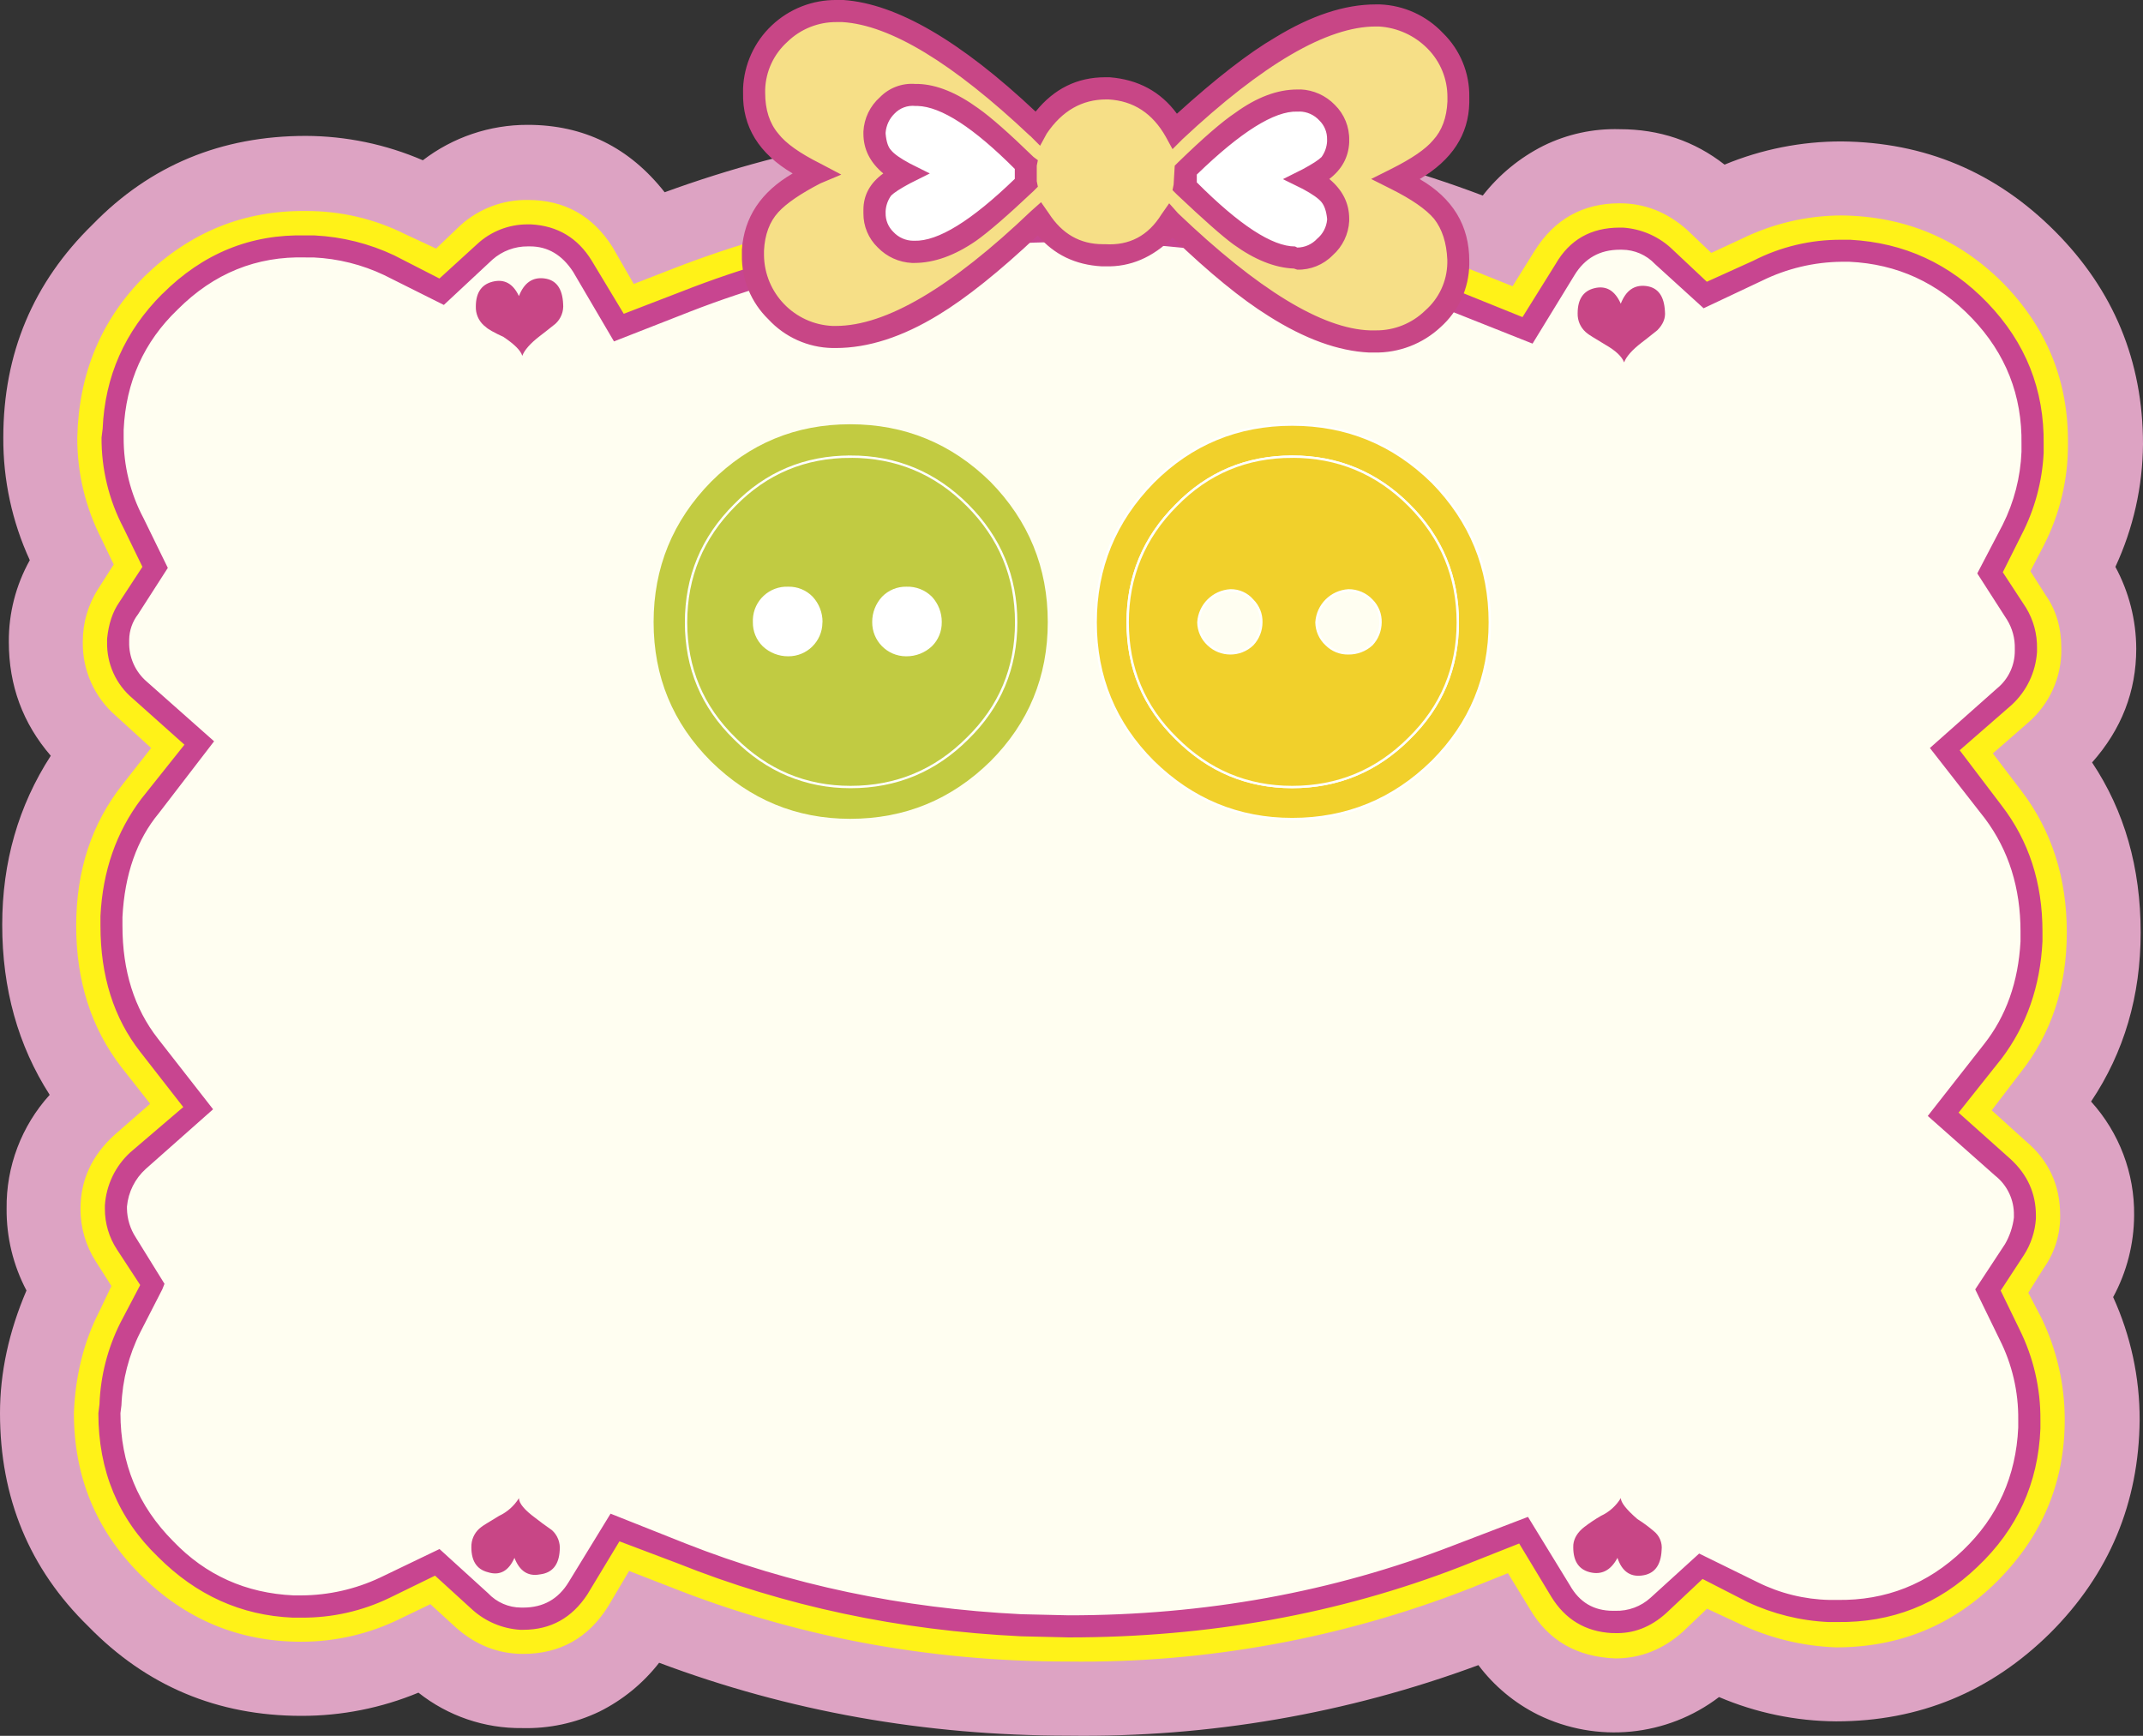 <?xml version="1.0" encoding="iso-8859-1"?>
<!-- Generator: Adobe Illustrator 20.1.0, SVG Export Plug-In . SVG Version: 6.00 Build 0)  -->
<svg version="1.0" id="Layer_1" xmlns="http://www.w3.org/2000/svg" xmlns:xlink="http://www.w3.org/1999/xlink" x="0px" y="0px"
	 viewBox="0 0 907.42 734.94" enable-background="new 0 0 907.42 734.94" xml:space="preserve">
<rect x="0" y="0" width="907.42" height="734.94" fill="#333333" stroke="none"/>
<title>babygirl_0003</title>
<path fill="#DDA3C3" d="M223.46,52.86c-16.054-0.043-31.67,5.231-44.41,15c-15.649-6.756-32.505-10.267-49.55-10.32
	c-35.84,0-65.917,12.487-90.23,37.46C14.023,119.613,1.4,149.697,1.4,185.25c-0.105,17.922,3.726,35.649,11.22,51.93
	c-5.914,10.574-8.974,22.505-8.88,34.62c0,18.4,5.92,34.46,17.76,48.18c-13.707,21.2-20.56,45.057-20.56,71.57
	c0,27.133,6.7,51.133,20.1,72C9.079,476.737,2.561,493.968,2.8,511.77c-0.104,12.058,2.786,23.953,8.41,34.62
	C3.737,563.85,0,581.157,0,598.31c0,35.867,12.467,65.96,37.4,90.28c24.62,25.26,54.697,37.89,90.23,37.89
	c17.003,0.028,33.843-3.31,49.55-9.82c12.494,9.896,28.013,15.192,43.95,15c11.308,0.297,22.524-2.102,32.72-7
	c9.857-4.909,18.486-11.97,25.25-20.66c54.853,20.58,112.667,30.87,173.44,30.87c59.167,0.819,117.975-9.308,173.46-29.87
	c6.666,8.863,15.304,16.053,25.23,21c24.913,12.215,54.587,9.32,76.67-7.48c15.67,6.685,32.514,10.183,49.55,10.29
	c35.22,0,65.453-12.473,90.7-37.42c24.933-24.927,37.55-55.017,37.85-90.27c0.038-17.915-3.789-35.628-11.22-51.93
	c5.769-10.631,8.82-22.524,8.88-34.62c0.231-17.787-6.282-35.001-18.23-48.18c14-20.893,21-44.75,21-71.57
	c0-27.447-6.857-51.447-20.57-72c12.467-14.033,18.7-30.093,18.7-48.18c-0.042-12.098-3.075-23.998-8.83-34.64
	c7.566-16.275,11.552-33.983,11.69-51.93c0-35.24-12.467-65.333-37.4-90.28s-55.01-37.583-90.23-37.91
	c-17.003-0.028-33.843,3.31-49.55,9.82c-12.78-10-27.583-15-44.41-15c-11.163-0.33-22.238,2.073-32.26,7
	c-10.029,5.043-18.814,12.25-25.72,21.1c-55.271-20.915-113.904-31.537-173-31.34c-59.13-0.482-117.865,9.659-173.41,29.94
	C266.48,62.373,247.153,52.86,223.46,52.86z"/>
<path fill="#FFF218" d="M61.24,116.95c-18.387,18.4-27.893,41.167-28.52,68.3c-0.068,14.951,3.461,29.699,10.29,43L48.15,239
	l-6.55,10.29c-4.313,6.69-6.585,14.49-6.54,22.45c-0.213,12.006,4.916,23.487,14,31.34L64,316.7l-12.11,15.44
	C38.803,348.667,32.26,368.62,32.26,392s6.39,43.34,19.17,59.88l12.15,15.44l-15,13.1c-9.66,8.733-14.49,19.18-14.49,31.34
	c-0.042,7.961,2.233,15.761,6.55,22.45l6.54,10.29l-5.14,10.76c-6.547,12.787-10.13,27.12-10.75,43c0,26.82,9.333,49.587,28,68.3
	c19.013,19.027,41.763,28.54,68.25,28.54c14.593,0.013,28.991-3.348,42.07-9.82l12.62-6.08l10.75,9.82
	c8.413,7.487,17.92,11.23,28.52,11.23c15.58,0,27.58-6.707,36-20.12l8.88-15l16.83,6.55c53.293,21.207,109.707,31.81,169.24,31.81
	c58.026,0.728,115.647-9.754,169.7-30.87l16.36-6.55l9.49,15.51c7.793,13.1,19.793,19.96,36,20.58c10.593,0,20.1-3.743,28.52-11.23
	l10.29-9.82l13.09,6.08c13.001,6.293,27.174,9.798,41.61,10.29c26.807,0,49.557-9.357,68.25-28.07
	c19.013-19.027,28.52-41.793,28.52-68.3c0.009-14.89-3.348-29.59-9.82-43l-5.61-10.76l6.49-10.35c4.669-6.545,7.121-14.412,7-22.45
	c0-12.787-4.83-23.233-14.49-31.34l-14.49-13.1l12.16-15.91c13.087-16.527,19.633-36.33,19.64-59.41
	c0.007-23.08-6.38-43.03-19.16-59.85L843.84,319l15-13.1c9.084-7.853,14.213-19.334,14-31.34c0-8.733-2.183-16.217-6.55-22.45
	l-6.55-10.29l5.61-10.76c6.829-13.301,10.358-28.049,10.29-43c0.313-26.507-8.88-49.273-27.58-68.3
	c-18.707-18.713-41.463-28.227-68.27-28.54c-14.585,0.043-28.971,3.387-42.08,9.78l-13.09,6.08l-10.28-9.78
	c-8.413-7.487-17.92-11.23-28.52-11.23c-15.58,0-27.58,6.707-36,20.12l-9.35,15l-16.36-6.55
	C570.817,93.413,514.407,82.8,454.88,82.8c-60.153,0-116.72,10.29-169.7,30.87l-16.83,6.55l-8.88-15.44
	c-8.413-13.413-20.413-20.12-36-20.12c-10.525-0.146-20.714,3.698-28.52,10.76l-10.29,9.82l-13.09-6.08
	c-13.055-6.539-27.469-9.904-42.07-9.82C103.32,89.033,80.567,98.237,61.24,116.95z"/>
<path fill="#FFFEF1" d="M165,112.27c-11.118-5.227-23.245-7.957-35.53-8c-22.127-0.627-41.293,7.17-57.5,23.39
	c-15.567,15.627-23.66,34.823-24.28,57.59c-0.022,12.701,3.025,25.219,8.88,36.49L65.45,240l-11.22,17.29
	c-2.799,4.315-4.269,9.357-4.23,14.5c-0.09,7.907,3.335,15.446,9.35,20.58l25.24,22.45l-21,26.66
	C52.677,354.9,47.22,371.74,47.22,392c0,19.647,5.3,36.487,15.9,50.52l20.56,26.68l-25.24,22.45c-6.233,5.613-9.35,12.32-9.35,20.12
	c-0.135,5.153,1.337,10.22,4.21,14.5l11.22,17.31l-9.35,18.24c-5.353,11.453-8.372,23.858-8.88,36.49
	c0,23.08,7.947,42.26,23.84,57.54c16.207,16.22,35.373,24.33,57.5,24.33c12.285-0.043,24.412-2.773,35.53-8l22-10.76l18.23,16.84
	c4.977,4.547,11.488,7.047,18.23,7c10.287,0,17.923-4.367,22.91-13.1l15.9-25.73l28,11.23
	c52.274,20.531,107.949,31.028,164.11,30.94c58.593,0,113.447-9.98,164.56-29.94l28-10.76l15.43,25.73
	c5.3,8.733,13.09,13.1,23.37,13.1c6.547,0.627,12.623-1.707,18.23-7l18.23-16.37l22,10.76c11.118,5.277,23.226,8.147,35.53,8.42
	c22.44,0,41.607-7.953,57.5-23.86s23.84-35.087,23.84-57.54c-0.036-12.64-2.91-25.11-8.41-36.49l-9.35-18.24l11.22-17.31
	c2.979-4.254,4.607-9.307,4.67-14.5c0.154-7.798-3.3-15.23-9.36-20.14l-25.2-22.92l21-26.2c10.907-14.347,16.36-31.347,16.36-51
	c0-19.653-5.3-36.493-15.9-50.52l-21-26.66L849,294.71c5.81-5.049,9.066-12.425,8.88-20.12c0.045-5.141-1.419-10.183-4.21-14.5
	l-10.77-17.3l9.35-18.24c5.566-11.357,8.444-23.842,8.41-36.49c0.313-22.453-7.477-41.633-23.37-57.54s-35.06-24.017-57.5-24.33
	c-12.341-0.03-24.515,2.855-35.53,8.42l-22.44,10.29l-17.76-16.37c-5.613-5.02-11.693-7.53-18.24-7.53
	c-10.287,0-18.077,4.367-23.37,13.1L647,139.87l-28.5-11.23c-52.047-20.58-106.743-30.87-164.09-30.87
	c-58.28,0-112.977,9.98-164.09,29.94l-28,10.76l-15.89-25.73c-4.987-8.733-12.623-13.1-22.91-13.1
	c-6.742-0.047-13.253,2.453-18.23,7L187,123.5L165,112.27z"/>
<path fill="#C84590" d="M68.72,124.43c-15.893,15.907-24.31,34.93-25.25,57.07L43,185.25c-0.088,13.361,3.124,26.538,9.35,38.36
	L60.31,240l-9.82,15c-2.807,4.053-4.52,9.2-5.14,15.44v1.4c-0.209,9.156,3.744,17.912,10.75,23.81l22,19.65l-18.26,22.92
	c-10.593,14.033-16.36,30.563-17.3,49.59V392c0,21.207,5.61,38.983,16.83,53.33l18.23,23.4l-22.44,19.18
	c-6.343,5.818-10.194,13.861-10.75,22.45v1.4c-0.027,6.15,1.761,12.172,5.14,17.31l9.82,15L51,560
	c-5.421,10.765-8.45,22.575-8.88,34.62l-0.47,3.74c0,24.327,8.417,44.597,25.25,60.81c16.207,16.22,35.207,24.797,57,25.73h3.74
	c12.948,0.103,25.745-2.778,37.4-8.42l19.17-9.36l15.9,14.5c5.571,4.974,12.647,7.938,20.1,8.42h1.4c11.533,0,20.573-5,27.12-15
	l13.56-22.45l24.71,9.34c45.193,18.087,93.657,28.377,145.39,30.87l20.1,0.47c59.22,0,114.553-9.98,166-29.94l24.78-9.82L656.84,676
	c5.92,9.667,14.49,14.813,25.71,15.44h0.94c8.1,0.313,15.433-2.493,22-8.42l15.43-14.5l19.17,9.82
	c10.714,5.019,22.311,7.88,34.13,8.42h3.74c23.067,0.313,42.857-7.483,59.37-23.39c16.827-15.907,25.71-35.397,26.65-58.47v-3.74
	c0.097-13.307-2.945-26.449-8.88-38.36l-7.95-16.37l9.82-15c2.98-4.628,4.735-9.938,5.1-15.43v-1.4
	c0-9.333-3.583-17.287-10.75-23.86l-22-19.65l18.23-22.92c10.593-14.033,16.36-30.563,17.3-49.59v-4.21
	c0-20.58-5.767-38.357-17.3-53.33l-17.76-23.39l22-19.18c6.348-5.823,10.199-13.874,10.75-22.47v-1.4
	c0.125-6.097-1.496-12.103-4.67-17.31l-9.82-15l7.95-15.88c5.562-10.736,8.751-22.543,9.35-34.62v-3.74
	c0.313-23.08-7.633-43.04-23.84-59.88c-15.893-16.527-35.227-25.413-58-26.66h-3.74c-13.001-0.095-25.832,2.955-37.4,8.89
	l-19.64,8.89l-15.43-14.5c-5.571-4.974-12.647-7.938-20.1-8.42h-1.4c-12.153,0-21.193,5.147-27.12,15.44l-14,22.45l-24.31-9.82
	C574.557,106.347,526.1,96.053,475,93.56l-20.57-0.47c-59.213,0-114.547,10.137-166,30.41l-24.31,9.36l-13.54-22.46
	c-5.92-9.667-14.49-14.8-25.71-15.4h-1.4c-7.98-0.047-15.674,2.966-21.5,8.42l-15.9,14.5l-19.17-9.82
	c-10.561-4.981-21.997-7.842-33.66-8.42h-3.74c-23.373-0.627-43.63,7.637-60.77,24.79 M52.36,185.25V182
	c0.933-20.273,8.57-37.273,22.91-51c15.273-15.28,33.35-22.613,54.23-22h3.27c10.37,0.487,20.541,3.029,29.92,7.48l25.25,12.63
	l20.57-19.18c4.134-3.66,9.478-5.659,15-5.61h0.94c7.48,0,13.557,3.587,18.23,10.76l17.3,29.47l32.26-12.63
	c50.487-19.647,104.56-29.47,162.22-29.47l20.1,0.47c50.8,2.493,98.33,12.473,142.59,29.94l31.79,12.63l17.76-29
	c4.367-7.173,10.757-10.76,19.17-10.76h0.93c5.305,0.012,10.37,2.212,14,6.08l20.57,18.71l24.78-11.69
	c10.482-5.146,21.983-7.88,33.66-8h3.27c20.26,0.933,37.557,8.887,51.89,23.86c14.333,14.973,21.333,32.75,21,53.33v3.27
	c-0.427,10.753-3.144,21.291-7.97,30.91l-10.75,20.58l12.62,19.65c2.242,3.652,3.378,7.876,3.27,12.16v0.94
	c0.038,6.161-2.711,12.009-7.48,15.91l-28.47,25.26l23.37,29.94c10,13.413,15,29.32,15,47.72v4.21
	c-0.933,17.153-6.077,31.657-15.43,43.51l-23.84,30.41l28.52,25.26c5.15,4.051,8.095,10.289,7.95,16.84v0.94
	c-0.493,3.95-1.771,7.762-3.76,11.21l-12.62,19.18L846.64,567c5.367,10.575,8.094,22.292,7.95,34.15v3.27
	c-0.933,20.58-8.723,37.89-23.37,51.93c-14.96,14.347-32.727,21.363-53.3,21.05h-3.27c-10.557-0.223-20.935-2.777-30.39-7.48
	l-24.78-12.16l-20.57,18.71c-4.066,3.705-9.411,5.688-14.91,5.53h-1c-8.107,0-14.183-3.587-18.23-10.76l-17.77-29l-31.79,12.16
	c-50.807,19.68-105.03,29.52-162.67,29.52l-20.1-0.47c-50.493-2.493-97.867-12.473-142.12-29.94l-31.79-12.63l-17.76,29
	c-4.367,7.173-10.757,10.76-19.17,10.76h-0.93c-5.305-0.012-10.37-2.212-14-6.08l-20.57-18.71L160.82,668
	c-10.39,4.872-21.715,7.424-33.19,7.48h-3.27c-20.26-0.933-37.26-8.573-51-22.92C58.453,637.6,51,619.517,51,598.31l0.42-3.31
	c0.417-10.739,3.128-21.265,7.95-30.87l9.35-18.24l0.93-2.34L57.5,523.93c-2.363-3.622-3.659-7.836-3.74-12.16v-0.94
	c0.56-6.113,3.397-11.792,7.95-15.91l28.52-25.26l-23.38-29.93c-10-12.787-15-28.693-15-47.72v-3.74
	c0.933-18.087,6.077-32.753,15.43-44l23.37-30.41l-28.47-25.23c-4.911-4.194-7.661-10.385-7.48-16.84v-0.94
	c0.049-3.897,1.361-7.673,3.74-10.76l12.62-19.65L60.77,219.4C55.184,208.888,52.295,197.154,52.36,185.25z"/>
<path fill="#C84686" d="M668.06,133.79c0.242,2.989,1.78,5.723,4.21,7.48c0.313,0.313,2.807,1.873,7.48,4.68
	c4.367,2.493,7.017,4.987,7.95,7.48c0.933-2.493,3.427-5.3,7.48-8.42c1.247-0.933,3.427-2.65,6.54-5.15
	c2.493-2.493,3.583-5.16,3.27-8c-0.313-6.547-2.963-10.133-7.95-10.76c-4.987-0.627-8.57,1.867-10.75,7.48
	c-2.493-5.613-6.233-7.797-11.22-6.55C670.083,123.277,667.747,127.197,668.06,133.79z"/>
<path fill="#C84686" d="M677.87,641.82c-2.429,1.412-4.767,2.975-7,4.68c-2.807,2.18-4.363,4.673-4.67,7.48
	c-0.313,6.547,2.02,10.443,7,11.69c4.98,1.247,8.877-0.78,11.69-6.08c1.873,5.613,5.303,8.107,10.29,7.48
	c5.3-0.627,8.103-4.213,8.41-10.76c0.363-3.052-0.873-6.076-3.27-8c-2.201-1.889-4.541-3.611-7-5.15c-4.667-4.053-7-7.017-7-8.89
	C684.317,637.571,681.375,640.2,677.87,641.82z"/>
<path fill="#C84686" d="M230.48,117.88c-4.987-0.627-8.57,1.867-10.75,7.48c-2.493-5.333-6.233-7.36-11.22-6.08s-7.32,5.177-7,11.69
	c0.242,2.989,1.78,5.723,4.21,7.48c0.933,0.933,3.427,2.337,7.48,4.21c4.667,3.12,7.317,5.787,7.95,8
	c0.933-2.493,3.427-5.3,7.48-8.42c1.247-0.933,3.43-2.65,6.55-5.15c2.354-2.136,3.566-5.255,3.27-8.42
	C238.15,122.103,235.493,118.507,230.48,117.88z"/>
<path fill="#C84686" d="M211.31,641.82c-4.667,2.807-7.16,4.367-7.48,4.68c-2.43,1.757-3.968,4.491-4.21,7.48
	c-0.313,6.547,2.02,10.443,7,11.69c4.987,1.56,8.727-0.467,11.22-6.08c2.18,5.613,5.763,7.947,10.75,7
	c5.3-0.627,8.107-4.057,8.42-10.29c0.296-3.165-0.916-6.284-3.27-8.42c-3.113-2.18-5.447-3.897-7-5.15c-4.667-3.433-7-6.24-7-8.42
	C217.717,637.578,214.789,640.187,211.31,641.82z"/>
<path fill="#FFFFFF" d="M453.47,71.11l0.94-0.47L394.1,29.47l-35.53,4.21l-1.4,32.75l10.29,46.31l28.54,0.93l26.65-14L453.47,71.11z
	"/>
<path fill="#FFFFFF" d="M488.07,69.7l-1.4,0.47l54.23,48.18l36,0.47L582.5,87l-4.2-47.71l-28-4.68l-28,10.76L488.07,69.7z"/>
<path fill="#F6DF87" d="M439.45,54.26c-17.14-15.907-31.32-27.447-42.54-34.62c-15.273-10-29.453-15-42.54-15
	c-9.337-0.122-18.308,3.628-24.78,10.36c-6.732,6.262-10.475,15.098-10.29,24.29c0,8.107,2.183,14.813,6.55,20.12
	c3.74,4.987,10.283,9.653,19.63,14c-9.333,4.667-15.877,9.333-19.63,14c-4.367,5.333-6.7,12.193-7,20.58
	c-0.199,9.205,3.541,18.056,10.28,24.33c6.484,6.706,15.453,10.431,24.78,10.29c13.4,0,27.733-5,43-15
	c11.84-7.487,26.173-19.18,43-35.08c6.547,10,15.88,15.303,28,15.91c11.22,0,20.553-5,28-15c16.827,16.22,31.16,28.22,43,36
	c15.58,10,30.073,15,43.48,15c9.24,0.17,18.164-3.367,24.78-9.82c6.641-6.342,10.365-15.147,10.29-24.33
	c0-8.42-2.18-15.28-6.54-20.58c-4.053-4.987-10.6-9.653-19.64-14c9.333-4.667,15.88-9.333,19.64-14
	c4.36-5.613,6.54-12.473,6.54-20.58c0.313-9.333-2.96-17.443-9.82-24.33c-6.68-6.629-15.729-10.318-25.14-10.25
	c-21.82,0-50.027,16.373-84.62,49.12c-6.853-12.167-16.67-18.25-29.45-18.25c-12.467,0-22.133,5.613-29,16.84 M370.26,56.6
	c-0.093-4.464,1.788-8.741,5.14-11.69c3.295-3.068,7.648-4.745,12.15-4.68c11.533,0,27.117,9.823,46.75,29.47v7.48
	c-9.66,9.667-17.45,16.527-23.37,20.58c-8.727,6.24-16.673,9.203-23.84,8.89c-4.371,0.129-8.602-1.554-11.69-4.65
	c-3.25-3.023-5.109-7.252-5.14-11.69c0-6.86,4.207-12.473,12.62-16.84c-8.413-4.053-12.62-9.667-12.62-16.84 M561.93,47.74
	c3.102,3.086,4.791,7.316,4.67,11.69c0,6.86-4.363,12.317-13.09,16.37c8.727,4.053,13.09,9.667,13.09,16.84
	c0.038,4.589-1.822,8.989-5.14,12.16c-3.296,3.067-7.648,4.744-12.15,4.68c-7.167-0.313-15.113-3.433-23.84-9.36
	c-5.92-4.367-13.867-11.383-23.84-21.05l0.46-6.07v-1c20.26-19.647,36.157-29.47,47.69-29.47c4.593-0.024,8.992,1.854,12.15,5.19
	V47.74z"/>
<path fill="#C84686" d="M438.51,47.25C406.723,17.31,379.61,1.56,357.17,0h-2.8c-10.243-0.137-20.136,3.723-27.58,10.76
	c-7.379,6.957-11.741,16.527-12.15,26.66v1.87c-0.313,14.347,6.687,25.73,21,34.15c-13.4,7.793-20.567,18.553-21.5,32.28v2.34
	c-0.161,10.204,3.899,20.021,11.22,27.13c7.001,7.58,16.793,11.972,27.11,12.16h1.4c13.713,0,28.207-4.667,43.48-14
	c11.84-7.173,25.863-18.4,42.07-33.68c6.86,8.107,15.897,12.473,27.11,13.1H468c10.593,0.313,20.1-3.74,28.52-12.16
	c15.587,14.967,29.143,26.037,40.67,33.21c15.273,9.667,29.453,14.813,42.54,15.44H582c10.376,0.181,20.416-3.677,28-10.76
	c7.613-6.787,12.022-16.462,12.15-26.66v-1.4c0-14.967-7-26.507-21-34.62c13.713-8.107,20.713-18.867,21-32.28v-2.37
	C622.341,30.963,618.306,21.131,611,14c-6.95-7.368-16.509-11.723-26.63-12.13h-1.87c-13.087,0-27.267,4.667-42.54,14
	c-11.22,6.547-25.09,17.307-41.61,32.28c-6.86-9.333-16.367-14.48-28.52-15.44H468c-11.84,0-21.657,4.833-29.45,14.5 M436.21,57.5
	l4.21,4.21l2.8-5.15c6.52-9.64,14.923-14.46,25.21-14.46h0.93c10.607,0.6,18.713,5.9,24.32,15.9l2.81,5.15l4.21-4.21
	c34-31.813,61.27-47.72,81.81-47.72h1.4c7.776,0.476,15.103,3.809,20.57,9.36c5.426,5.47,8.452,12.875,8.41,20.58V43
	c-0.313,6.86-2.34,12.317-6.08,16.37c-3.113,3.753-9.05,7.82-17.81,12.2l-8.41,4.21L589,80c8.727,4.367,14.803,8.577,18.23,12.63
	c3.427,4.367,5.297,10.137,5.61,17.31v1.4c-0.132,7.727-3.529,15.037-9.35,20.12c-5.606,5.481-13.16,8.51-21,8.42h-2.34
	c-20.26-0.627-47.373-17.157-81.34-49.59l-3.74-4.21l-3.27,4.68c-5.613,9.047-13.56,13.257-23.84,12.63H467
	c-9.66,0-17.297-4.367-22.91-13.1l-3.27-4.68l-4.21,3.74C402.663,121.783,375.093,138,353.9,138h-1.4
	c-16.068-0.729-28.784-13.857-29-29.94v-1.87c0.333-6.86,2.363-12.317,6.09-16.37c3.427-3.74,9.347-7.793,17.76-12.16l8.88-3.74
	l-8.88-4.68c-8.727-4.367-14.647-8.577-17.76-12.63c-3.727-4.373-5.59-10.147-5.59-17.32v-1.4c0.262-7.696,3.636-14.957,9.35-20.12
	c5.606-5.481,13.16-8.51,21-8.42h2.34c20.26,1.247,46.75,17.307,79.47,48.18 M550.71,37.89h-1.4c-8.413,0-17.14,3.273-26.18,9.82
	c-5.613,3.74-13.717,10.757-24.31,21.05l-1.4,1.4l-0.47,8l-0.47,2.34l1.87,1.87c11.22,10.607,19.167,17.623,23.84,21.05
	c9.04,6.547,17.61,9.977,25.71,10.29l1.4,0.47c5.626,0.137,11.057-2.065,15-6.08c4.185-3.698,6.708-8.923,7-14.5v-0.98
	c0-6.547-2.807-12.16-8.42-16.84c5.3-4.053,8.107-9.2,8.42-15.44v-0.93c0.134-5.626-2.067-11.056-6.08-15
	c-3.82-3.949-9.002-6.292-14.49-6.55 M550.26,47.22c3.201,0.049,6.24,1.417,8.4,3.78c2.153,2.097,3.337,4.995,3.27,8v0.94
	c-0.147,2.36-0.958,4.631-2.34,6.55c-1.247,1.247-3.897,2.963-7.95,5.15l-8.41,4.21l8.42,4.15c4.053,2.18,6.703,4.05,7.95,5.61
	c1.247,1.56,2.027,3.893,2.34,7v0.47c-0.29,3.119-1.804,5.995-4.21,8c-2.169,2.351-5.211,3.704-8.41,3.74l-0.94-0.47
	c-9.66,0-23.53-9.043-41.61-27.13v-3.31c18.667-18.087,32.847-26.973,42.54-26.66h0.94 M389,35.55h-1.4
	c-5.586-0.457-11.085,1.6-15,5.61c-4.186,3.697-6.709,8.923-7,14.5v0.94c0,6.547,2.803,12.16,8.41,16.84
	c-5.613,4.053-8.417,9.2-8.41,15.44v1.4c-0.06,5.465,2.14,10.712,6.08,14.5c3.819,3.95,9.002,6.293,14.49,6.55h0.94
	c8.413,0,17.14-3.12,26.18-9.36c5.3-3.74,13.403-10.757,24.31-21.05l1.87-1.87L439,76.72v-6.55l0.47-2.34l-1.87-1.4
	c-10.287-10-18.077-16.86-23.37-20.58C405.177,39.283,396.767,35.85,389,35.55 M375,56.13c0.25-3.028,1.577-5.866,3.74-8
	c2.288-2.416,5.572-3.626,8.88-3.27h0.94c10,0.313,23.713,9.2,41.14,26.66v4.21c-18.387,17.773-32.567,26.507-42.54,26.2h-0.47
	c-3.202-0.033-6.249-1.386-8.42-3.74c-2.153-2.097-3.337-4.995-3.27-8v-0.84c0.146-2.36,0.957-4.631,2.34-6.55
	c1.247-1.247,3.897-2.963,7.95-5.15l8.42-4.21l-8.42-4.21c-4.053-2.18-6.703-4.05-7.95-5.61c-1.247-1.247-2.027-3.58-2.34-7v-0.48
	V56.13z"/>
<path fill="#C2CB41" d="M443.66,263.37c0-23.08-8.103-42.883-24.31-59.41c-16.52-16.22-36.303-24.33-59.35-24.33
	s-42.69,8.123-58.93,24.37c-16.207,16.527-24.31,36.33-24.31,59.41s8.103,42.727,24.31,58.94c16.52,16.22,36.157,24.33,58.91,24.33
	c23.06,0,42.85-8.11,59.37-24.33c16.207-16.22,24.31-35.867,24.31-58.94 M409.53,213.82c13.713,13.72,20.57,30.25,20.57,49.59
	s-6.857,35.713-20.57,49.12c-13.687,13.693-30.197,20.54-49.53,20.54c-19.013,0-35.377-6.86-49.09-20.58
	c-13.713-13.413-20.57-29.787-20.57-49.12s6.857-35.863,20.57-49.59c13.393-13.72,29.757-20.58,49.09-20.58s35.843,6.86,49.53,20.58
	V213.82z"/>
<path fill="#C1CB42" d="M409.53,213.78c-13.687-13.72-30.197-20.58-49.53-20.58s-35.697,6.86-49.09,20.58
	c-13.713,13.72-20.57,30.25-20.57,49.59s6.857,35.713,20.57,49.12c13.713,13.72,30.077,20.58,49.09,20.58
	c19.333,0,35.85-6.86,49.55-20.58c13.713-13.413,20.57-29.787,20.57-49.12s-6.857-35.863-20.57-49.59 M383.84,249.78
	c3.714-0.013,7.268,1.511,9.82,4.21c2.484,2.471,3.838,5.858,3.74,9.36c-0.018,3.481-1.354,6.825-3.74,9.36
	c-2.681,2.447-6.191,3.784-9.82,3.74c-3.499,0.097-6.883-1.256-9.35-3.74c-2.628-2.411-4.15-5.795-4.21-9.36
	C370.717,256.048,376.538,250.222,383.84,249.78 M333.84,249.78c3.59-0.066,7.02,1.479,9.35,4.21c2.484,2.471,3.838,5.858,3.74,9.36
	c-0.018,3.481-1.354,6.825-3.74,9.36c-5.234,4.99-13.466,4.99-18.7,0c-2.628-2.411-4.15-5.795-4.21-9.36
	c0.444-7.276,6.235-13.085,13.51-13.55L333.84,249.78z"/>
<path fill="none" stroke="#FFFFFF" d="M384,249.95c3.714-0.013,7.268,1.511,9.82,4.21c2.484,2.471,3.838,5.858,3.74,9.36
	c-0.018,3.481-1.354,6.825-3.74,9.36c-2.681,2.447-6.191,3.784-9.82,3.74c-3.499,0.097-6.883-1.256-9.35-3.74
	c-2.628-2.411-4.15-5.795-4.21-9.36C370.877,256.218,376.698,250.392,384,249.95z M360.16,193.35c-19.333,0-35.697,6.86-49.09,20.58
	c-13.713,13.72-20.57,30.25-20.57,49.59s6.857,35.713,20.57,49.12c13.713,13.72,30.077,20.58,49.09,20.58
	c19.333,0,35.85-6.86,49.55-20.58c13.713-13.413,20.57-29.787,20.57-49.12s-6.86-35.863-20.58-49.59
	c-13.713-13.727-30.23-20.59-49.55-20.59L360.16,193.35z M334,249.95c3.59-0.066,7.02,1.479,9.35,4.21
	c2.484,2.471,3.838,5.858,3.74,9.36c-0.018,3.481-1.354,6.825-3.74,9.36c-5.234,4.99-13.466,4.99-18.7,0
	c-2.628-2.411-4.15-5.795-4.21-9.36C320.877,256.218,326.698,250.392,334,249.95z"/>
<path fill="#FFFFFF" d="M343.14,254c-5.432-5.163-14.022-4.945-19.185,0.488c-2.284,2.403-3.609,5.559-3.725,8.872
	c0.06,3.565,1.582,6.949,4.21,9.36c5.234,4.99,13.466,4.99,18.7,0c2.386-2.535,3.722-5.879,3.74-9.36
	C346.978,259.858,345.624,256.471,343.14,254z"/>
<path fill="#FFFFFF" d="M348.29,263.37c0.024-3.993-1.483-7.843-4.21-10.76c-2.702-2.764-6.426-4.287-10.29-4.21
	c-7.951-0.333-14.667,5.843-15,13.795c-0.017,0.402-0.017,0.804,0,1.205c-0.069,3.854,1.454,7.565,4.21,10.26
	c2.913,2.726,6.76,4.233,10.75,4.21c7.936,0.067,14.423-6.313,14.49-14.249c0.001-0.084,0.001-0.167,0-0.251 M333.75,250.74
	c3.228-0.092,6.324,1.283,8.42,3.74c2.42,2.32,3.773,5.538,3.74,8.89c-0.335,6.572-5.588,11.825-12.16,12.16
	c-3.349,0.033-6.563-1.321-8.88-3.74c-2.455-2.097-3.83-5.192-3.74-8.42c0.081-6.953,5.707-12.565,12.66-12.63L333.75,250.74z"/>
<path fill="#FFFFFF" d="M393.63,254c-2.552-2.699-6.106-4.223-9.82-4.21c-7.302,0.442-13.123,6.268-13.56,13.57
	c0.06,3.565,1.582,6.949,4.21,9.36c2.467,2.484,5.851,3.837,9.35,3.74c3.629,0.044,7.139-1.293,9.82-3.74
	c2.386-2.535,3.722-5.879,3.74-9.36C397.468,259.858,396.114,256.471,393.63,254z"/>
<path fill="#FFFFFF" d="M398.78,263.37c0.024-3.993-1.483-7.843-4.21-10.76c-2.85-2.825-6.74-4.348-10.75-4.21
	c-3.864-0.077-7.588,1.447-10.29,4.21c-2.727,2.917-4.234,6.767-4.21,10.76c-0.072,7.936,6.303,14.428,14.239,14.5
	c0.084,0.001,0.167,0.001,0.251,0c3.99,0.023,7.837-1.484,10.75-4.21c2.763-2.702,4.287-6.426,4.21-10.29 M383.77,250.74
	c6.938,0.086,12.539,5.692,12.62,12.63c0.09,3.228-1.285,6.323-3.74,8.42c-2.317,2.419-5.531,3.773-8.88,3.74
	c-3.199-0.036-6.241-1.389-8.41-3.74c-2.455-2.097-3.83-5.192-3.74-8.42c-0.033-3.352,1.32-6.57,3.74-8.89
	c2.105-2.468,5.218-3.844,8.46-3.74L383.77,250.74z"/>
<path fill="#F1D02B" d="M630.66,263.37c0-23.08-8.103-42.883-24.31-59.41c-16.52-16.22-36.303-24.33-59.35-24.33
	s-42.69,8.123-58.93,24.37c-16.207,16.527-24.31,36.33-24.31,59.41s8.103,42.727,24.31,58.94c16.52,16.22,36.157,24.33,58.91,24.33
	c23.06,0,42.85-8.11,59.37-24.33c16.207-16.22,24.31-35.867,24.31-58.94 M596.53,213.82c13.713,13.72,20.57,30.25,20.57,49.59
	s-6.857,35.713-20.57,49.12c-13.687,13.693-30.197,20.54-49.53,20.54c-19.013,0-35.377-6.86-49.09-20.58
	c-13.713-13.413-20.57-29.787-20.57-49.12s6.857-35.863,20.57-49.59c13.393-13.72,29.757-20.58,49.09-20.58s35.843,6.86,49.53,20.58
	L596.53,213.82z"/>
<path fill="none" stroke="#FFFFFF" d="M617.27,263.51c0,19.333-6.857,35.707-20.57,49.12c-13.713,13.72-30.23,20.58-49.55,20.58
	c-19.013,0-35.377-6.86-49.09-20.58c-13.713-13.413-20.57-29.787-20.57-49.12s6.857-35.863,20.57-49.59
	c13.4-13.72,29.763-20.58,49.09-20.58s35.843,6.86,49.55,20.58C610.413,227.647,617.27,244.177,617.27,263.51z M606.52,204.1
	c-16.52-16.22-36.31-24.33-59.37-24.33s-42.693,8.11-58.9,24.33c-16.207,16.527-24.31,36.33-24.31,59.41s8.103,42.727,24.31,58.94
	c16.52,16.22,36.153,24.33,58.9,24.33c23.06,0,42.85-8.11,59.37-24.33c16.207-16.22,24.31-35.867,24.31-58.94
	S622.727,220.633,606.52,204.1z"/>
<path fill="#F1D02B" d="M596.53,213.78c-13.687-13.72-30.197-20.58-49.53-20.58s-35.697,6.86-49.09,20.58
	c-13.713,13.72-20.57,30.25-20.57,49.59s6.857,35.713,20.57,49.12c13.713,13.72,30.077,20.58,49.09,20.58
	c19.333,0,35.85-6.86,49.55-20.58c13.713-13.413,20.57-29.787,20.57-49.12s-6.857-35.863-20.57-49.59 M570.84,249.78
	c3.714-0.013,7.268,1.511,9.82,4.21c2.484,2.471,3.838,5.858,3.74,9.36c-0.018,3.481-1.354,6.825-3.74,9.36
	c-2.681,2.447-6.191,3.784-9.82,3.74c-3.499,0.097-6.883-1.256-9.35-3.74c-2.628-2.411-4.15-5.795-4.21-9.36
	C557.717,256.048,563.538,250.222,570.84,249.78 M520.84,249.78c3.59-0.066,7.02,1.479,9.35,4.21c2.484,2.471,3.838,5.858,3.74,9.36
	c-0.018,3.481-1.354,6.825-3.74,9.36c-5.234,4.99-13.466,4.99-18.7,0c-2.628-2.411-4.15-5.795-4.21-9.36
	c0.444-7.276,6.235-13.085,13.51-13.55L520.84,249.78z"/>
<path fill="none" stroke="#FFFFFF" d="M571,249.95c3.714-0.013,7.268,1.511,9.82,4.21c2.484,2.471,3.838,5.858,3.74,9.36
	c-0.018,3.481-1.354,6.825-3.74,9.36c-2.681,2.447-6.191,3.784-9.82,3.74c-3.499,0.097-6.883-1.256-9.35-3.74
	c-2.628-2.411-4.15-5.795-4.21-9.36C557.877,256.218,563.698,250.392,571,249.95z M547.16,193.35c-19.333,0-35.697,6.86-49.09,20.58
	c-13.713,13.72-20.57,30.25-20.57,49.59s6.857,35.713,20.57,49.12c13.713,13.72,30.077,20.58,49.09,20.58
	c19.333,0,35.85-6.86,49.55-20.58c13.713-13.413,20.57-29.787,20.57-49.12s-6.86-35.863-20.58-49.59
	c-13.713-13.727-30.23-20.59-49.55-20.59L547.16,193.35z M521,249.95c3.59-0.066,7.02,1.479,9.35,4.21
	c2.484,2.471,3.838,5.858,3.74,9.36c-0.018,3.481-1.354,6.825-3.74,9.36c-5.234,4.99-13.466,4.99-18.7,0
	c-2.628-2.411-4.15-5.795-4.21-9.36C507.877,256.218,513.698,250.392,521,249.95z"/>
</svg>
